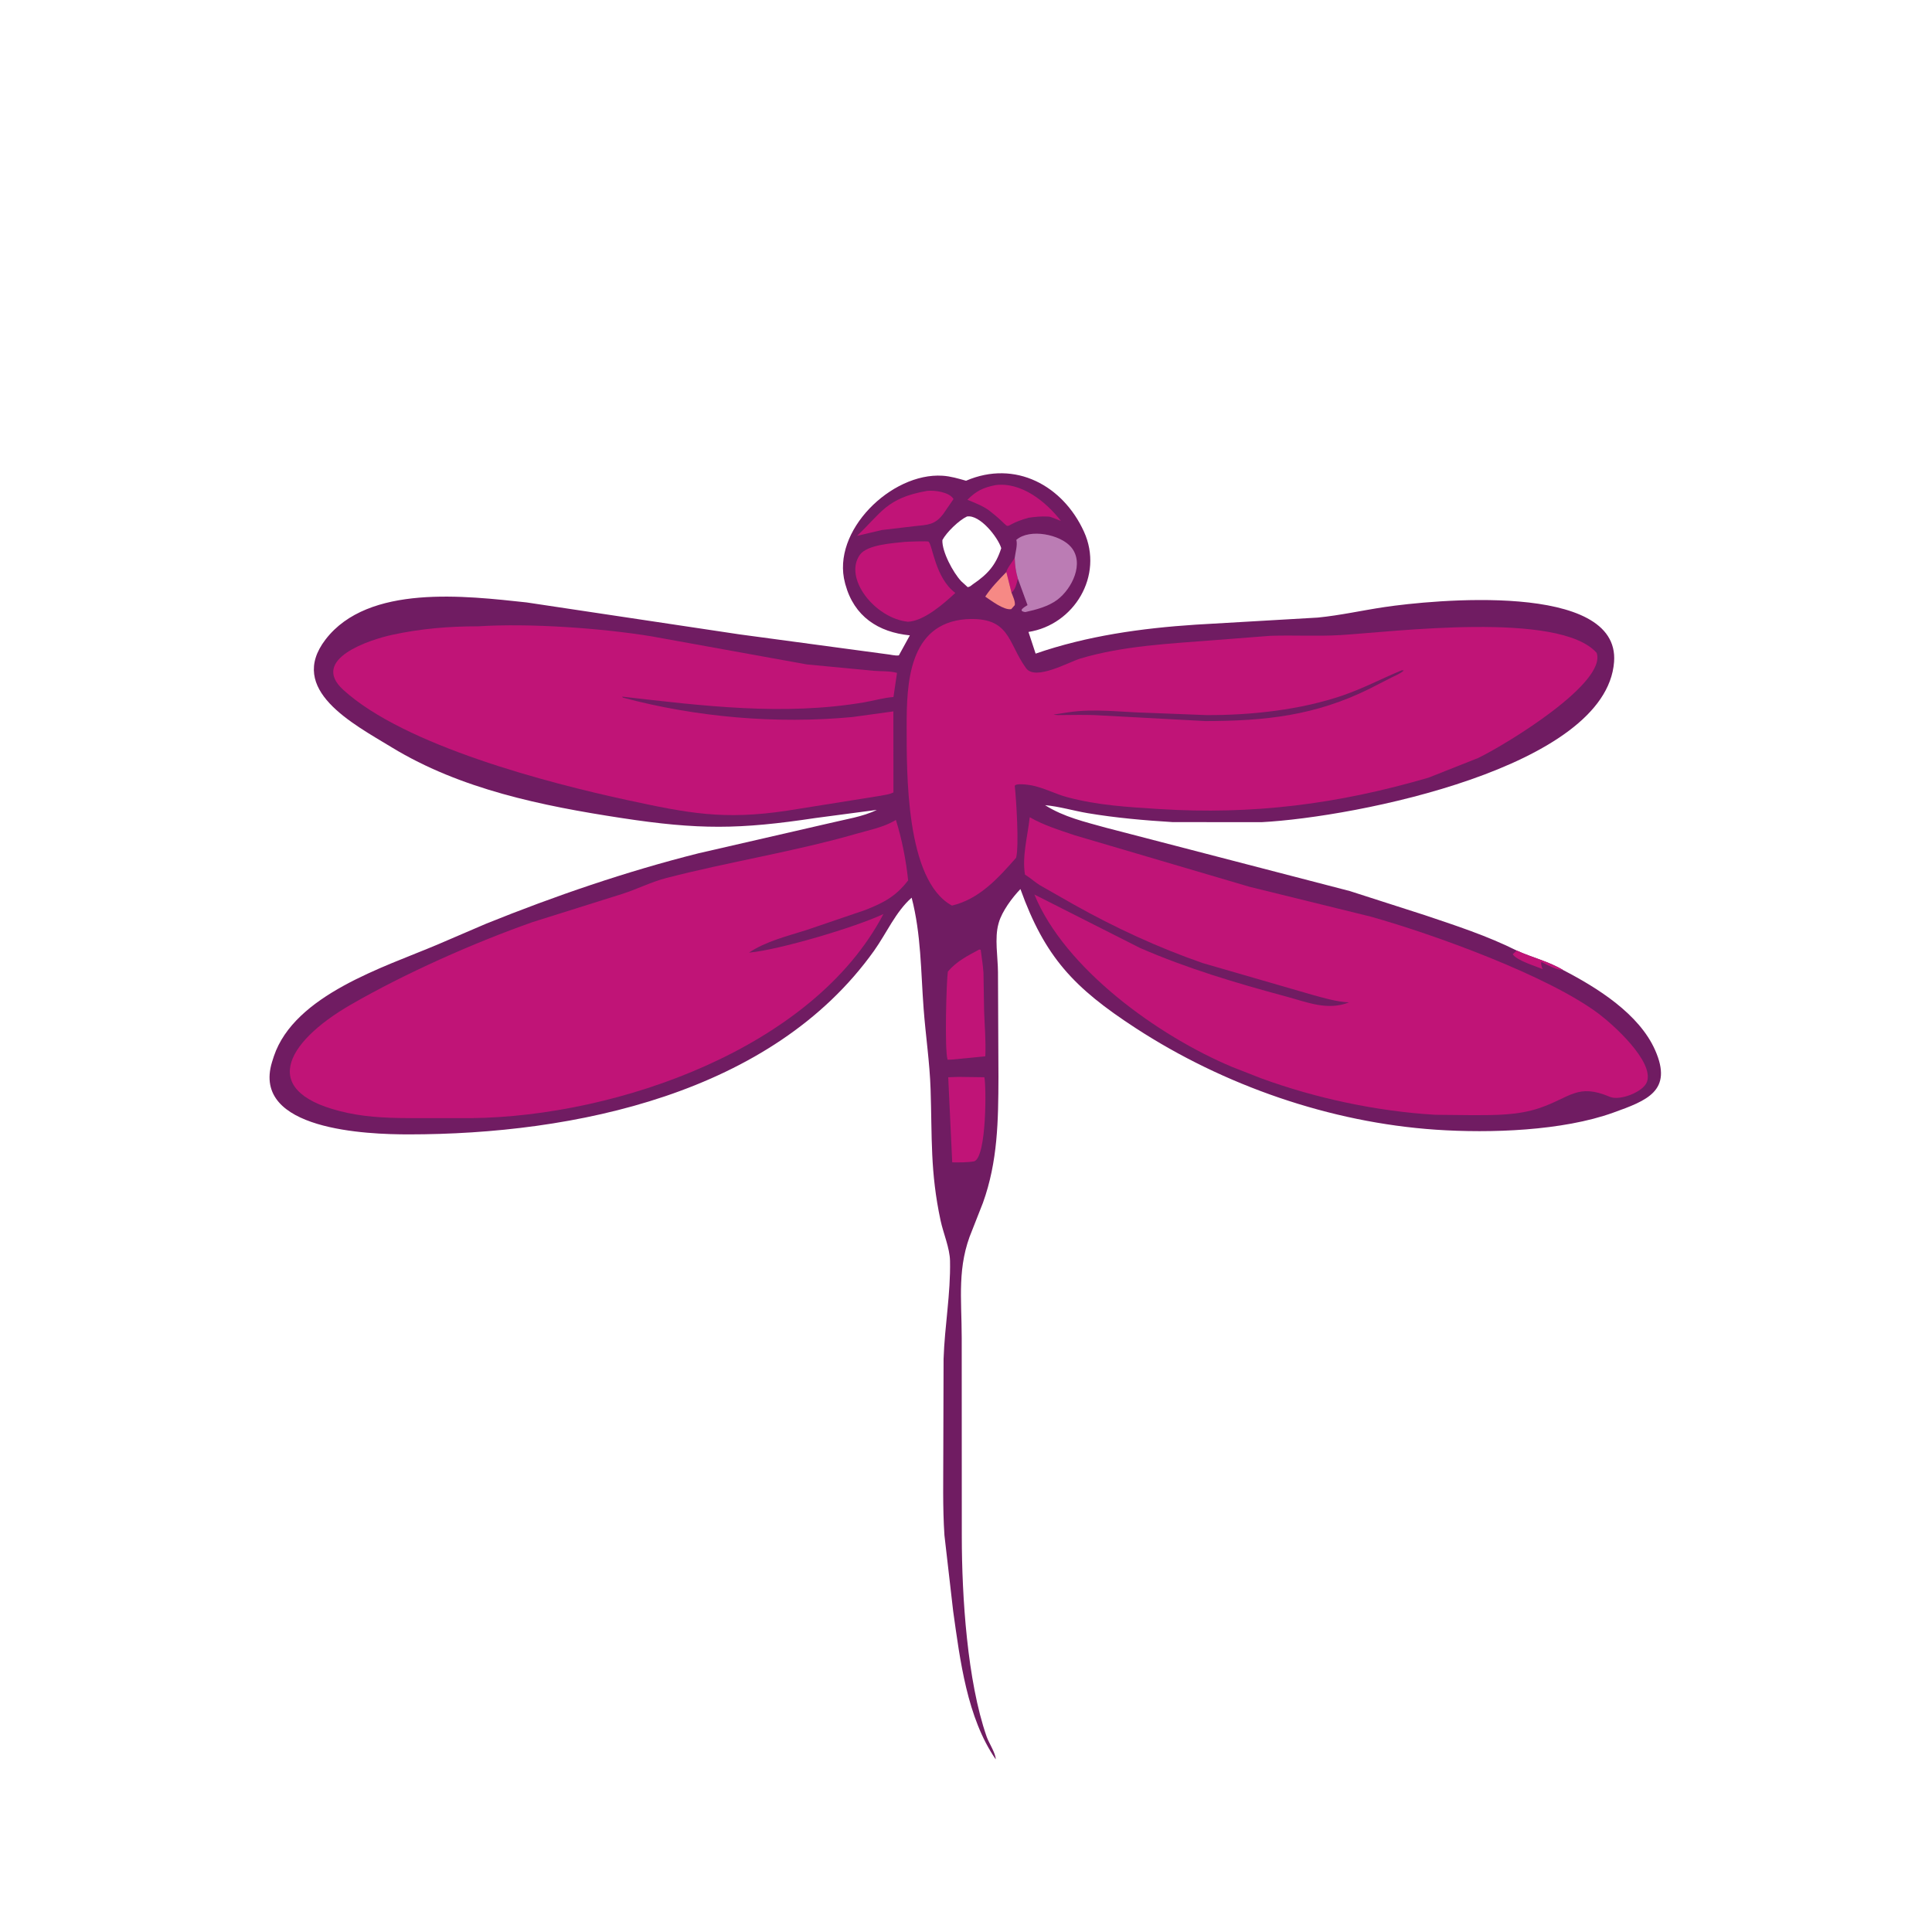 <svg version="1.1" xmlns="http://www.w3.org/2000/svg" style="display: block;" viewBox="0 0 2048 2048" width="640" height="640">
<path transform="translate(0,0)" fill="rgb(112,28,98)" d="M 1657.16 1028.39 C 1693.1 1046.99 1737.5 1074.69 1754.5 1113.19 C 1773.6 1156.44 1745.85 1166.6 1710.01 1179.49 C 1656.4 1198.77 1579.99 1201.47 1521.9 1197.52 C 1410.13 1189.91 1297.26 1150.65 1203.75 1089.76 C 1138.21 1047.09 1107.68 1014.55 1081.7 942.462 C 1073.01 951.436 1062.25 965.978 1058.8 977.881 L 1058.41 979.302 C 1054.17 994.337 1057.78 1014.61 1057.9 1030.24 L 1058.4 1141.89 C 1058.26 1187.66 1057.72 1231.25 1041.97 1275 L 1030.59 1303.96 C 1014.27 1342.51 1019.4 1376.14 1019.46 1418.06 L 1019.55 1629.22 C 1019.6 1692.33 1025.32 1782.02 1045.85 1840.83 C 1048.21 1847.6 1055.5 1858.5 1055.5 1864.95 C 1025.01 1820.9 1017.65 1759.34 1010.39 1707.84 L 1001.15 1627.5 C 999.159 1597.8 999.982 1567.56 999.946 1537.79 L 1000.23 1440.48 C 1001.37 1405.74 1007.78 1371.39 1007.07 1336.58 C 1006.78 1322.9 999.955 1307.36 997.054 1293.8 C 985.932 1241.81 988.158 1206.08 986.455 1154.5 C 985.518 1126.13 981.207 1097.61 979.077 1069.28 C 976.1 1029.68 976.467 990.333 966.379 951.583 C 949.429 966.485 939.622 989.484 926.586 1007.78 C 818.285 1159.75 608.299 1202.47 433.125 1202.5 C 389.794 1202.51 266.261 1198.25 288.349 1125.83 L 290.338 1119.59 C 312.291 1054.58 406.978 1025.33 463.645 1001.34 L 514.946 979.315 C 588.076 949.769 664.074 923.704 740.602 904.491 L 879.793 872.498 C 895.817 868.568 914.786 865.804 929.496 858.512 L 864.365 867.139 C 783.774 879.285 740.846 879.709 658.5 867.09 C 574.935 854.285 488.473 836.803 415.268 792.231 C 374.153 767.198 304.165 731.125 345.122 677.841 C 390.434 618.891 493.867 631.718 558.118 638.582 L 783.828 672.448 L 939.466 693.408 C 943.626 693.762 948.797 695.317 952.826 694.751 L 964.492 673.506 C 931.034 670.2 905.392 653.495 896.125 619.449 L 895.744 618 C 880.943 563.061 944.834 500.798 999.094 504.288 C 1007.79 504.847 1015.7 507.243 1024.03 509.605 C 1076.33 487.134 1126.78 514.771 1149.01 563.5 C 1170.37 610.325 1138.48 662.311 1090.24 669.897 L 1097.8 692.869 C 1152.42 673.968 1210.1 665.924 1267.54 662.161 L 1397.03 654.649 C 1420.84 652.282 1443.95 647.048 1467.57 643.529 C 1516.95 636.171 1717.47 615.831 1710.98 701.702 C 1702.56 813.266 1437.83 866.254 1337.18 871.544 L 1242.92 871.46 C 1213.1 869.635 1182.48 866.947 1153 861.979 C 1137.78 859.415 1123.22 854.908 1107.82 853.517 C 1127.75 866.123 1150.04 871.186 1172.45 877.444 L 1430.9 944.57 L 1510 969.995 C 1542.95 981.052 1576.7 992.068 1607.82 1007.64 C 1624.16 1015.12 1641.27 1018.89 1657.16 1028.39 z M 1025.05 547.5 C 1016.59 551.418 1003.38 564.207 998.974 572.5 C 998.42 584.64 1010.2 606.816 1018.91 616.102 L 1025.79 622.389 C 1028.26 622.087 1029.39 620.773 1031.34 619.321 C 1046.93 608.714 1055.59 599.229 1061.36 581.086 C 1057.9 569.66 1038.8 545.28 1025.05 547.5 z"/>
<path transform="translate(0,0)" fill="rgb(192,20,119)" d="M 1066.78 606.37 C 1067.11 602.941 1073.7 594.836 1075.66 591.263 C 1075.93 599.55 1076.68 605.329 1078.96 613.361 C 1077.7 618.356 1076.66 624.381 1072.55 627.919 L 1072.2 628.089 L 1066.78 606.37 z"/>
<path transform="translate(0,0)" fill="rgb(192,20,119)" d="M 1607.82 1007.64 C 1624.16 1015.12 1641.27 1018.89 1657.16 1028.39 C 1650.58 1028.44 1640.88 1023.33 1634.91 1020.13 L 1634.05 1019.62 C 1633.06 1021.2 1634.12 1023.67 1634.49 1025.5 L 1635.5 1027.38 C 1628.5 1024.39 1607.59 1018.17 1603.51 1011.5 L 1607.82 1007.64 z"/>
<path transform="translate(0,0)" fill="rgb(246,137,133)" d="M 1066.78 606.37 L 1072.2 628.089 C 1073.53 631.836 1076.49 637.595 1075.7 641.5 L 1071.93 645.729 C 1064.05 646.983 1050.91 636.762 1044.38 632.439 C 1050.83 622.676 1058.7 614.76 1066.78 606.37 z"/>
<path transform="translate(0,0)" fill="rgb(192,20,119)" d="M 1055 514.271 C 1082.45 510.554 1108.82 531.751 1124.59 552.136 C 1124.33 552.326 1114.39 547.831 1112.07 547.667 L 1110.5 547.581 C 1103.52 547.152 1097.13 547.882 1090.22 548.857 C 1055.89 558.495 1079.19 564.789 1048.57 541.209 C 1042.23 536.33 1032.88 532.879 1025.49 529.767 C 1034.81 520.451 1042.04 516.933 1055 514.271 z"/>
<path transform="translate(0,0)" fill="rgb(192,20,119)" d="M 982.807 520.343 C 990.659 519.499 1006.38 521.567 1010.77 529 L 999.94 544.772 C 990.901 556.677 983.356 556.254 969.423 557.764 L 934.777 561.851 L 908.421 568.035 C 934.252 543.95 939.347 527.938 982.807 520.343 z"/>
<path transform="translate(0,0)" fill="rgb(192,20,119)" d="M 1015.85 1141.56 L 1043.42 1141.93 C 1045.49 1149.06 1046.16 1225.96 1032.77 1231.06 C 1024.99 1232.37 1017.25 1232.2 1009.39 1232.15 L 1005.16 1141.95 L 1015.85 1141.56 z"/>
<path transform="translate(0,0)" fill="rgb(187,124,180)" d="M 1075.66 591.263 C 1076.35 585.62 1078.82 577.621 1077.35 572.297 C 1091.52 559.867 1124.06 566.532 1135.37 579.908 C 1149.94 597.127 1136.13 624.236 1120.87 635.723 C 1111.22 642.98 1098.44 646.245 1086.89 648.825 C 1078.49 647.673 1085.6 643.734 1089.21 641.433 L 1078.96 613.361 C 1076.68 605.329 1075.93 599.55 1075.66 591.263 z"/>
<path transform="translate(0,0)" fill="rgb(192,20,119)" d="M 1038.1 1006.5 L 1039.61 1006.86 C 1040.57 1014.98 1042.02 1023.03 1042.52 1031.22 L 1043.2 1071.82 C 1043.75 1087.93 1045.21 1103.56 1044.47 1119.72 L 1008.75 1123.23 L 1004.48 1123.33 C 1001.14 1112.87 1003.26 1039.94 1004.76 1029.96 C 1013.74 1019.16 1025.9 1013.01 1038.1 1006.5 z"/>
<path transform="translate(0,0)" fill="rgb(192,20,119)" d="M 959.427 574.402 C 961.619 574.225 983.461 573.355 984.338 574.196 C 988.802 578.467 991.209 612.3 1012.68 628.546 C 1000.54 639.807 979.401 658.431 962.4 659.076 C 927.231 655.39 893.792 612.558 911.612 587.957 C 919.376 577.238 946.974 575.781 959.427 574.402 z"/>
<path transform="translate(0,0)" fill="rgb(192,20,119)" d="M 506.853 663.927 C 561.579 660.432 637.637 665.878 690.47 674.515 L 855.25 704.314 L 926.267 711.084 C 933.93 711.731 943.606 711.165 950.881 713.288 L 947.106 738.864 C 936.577 739.625 926.268 742.768 915.884 744.527 C 830.618 758.971 744.658 748.257 659.5 738.445 L 660.266 739.5 C 737.95 760.311 823.138 767.665 903.545 760.09 L 947.005 754.1 L 947.079 839.986 C 942.836 842.213 937.823 842.576 933.17 843.576 L 834.689 859.307 C 767.157 869.545 729.23 862.014 665 848.134 C 581.643 830.12 428.893 790.62 363.84 731.219 C 328.163 698.642 392.174 678.041 415.85 672.921 C 446.277 666.341 475.776 663.91 506.853 663.927 z"/>
<path transform="translate(0,0)" fill="rgb(192,20,119)" d="M 1091.54 866.29 C 1106.28 874.798 1123.21 880.012 1139.27 885.438 L 1324.5 940.022 L 1453.17 971.695 C 1521.81 991.003 1641.77 1034.74 1694.92 1074.8 C 1710.16 1086.29 1753.19 1124.94 1745.93 1146.61 C 1742.31 1157.41 1717.15 1167.2 1706.59 1162.71 C 1672.21 1148.09 1664.73 1163.38 1632.1 1174.52 C 1609.3 1182.3 1585.31 1182.09 1561.5 1182.13 L 1521.47 1181.72 C 1459.6 1178.04 1394.97 1164.3 1336.78 1143.02 L 1306.22 1131.04 C 1227.66 1098.18 1128.66 1026.78 1096.51 948.239 L 1208.44 1004.86 C 1258.32 1026.59 1310.54 1042.14 1363 1056.25 C 1385.85 1062.39 1407.05 1071.63 1430.03 1062.58 C 1416.14 1061.81 1403.7 1057.99 1390.38 1054.34 L 1275 1020.92 C 1227.45 1004.43 1182.23 983.475 1138.35 958.89 L 1102.14 938.265 C 1097.22 935.146 1092.86 931.193 1087.96 928.044 L 1086.51 927.119 C 1083.27 907.612 1089.47 885.917 1091.54 866.29 z"/>
<path transform="translate(0,0)" fill="rgb(192,20,119)" d="M 949.669 869.164 C 955.96 888.917 960.603 912.748 962.657 933.237 C 949.488 950.492 936.448 957.026 916.878 964.767 L 854.641 985.965 C 833.998 992.471 812.086 997.795 793.892 1009.84 C 825.469 1007.03 906.58 983.004 936.471 968.916 C 862.184 1110.88 654.74 1183.59 499.5 1185.27 L 440.214 1185.3 C 416.192 1185.22 392.38 1184.85 368.767 1179.81 C 272.071 1159.17 301.941 1105.35 371.793 1065.02 C 429.424 1031.75 501.624 999.679 564.433 977.5 L 659.231 947.715 C 675.316 942.647 689.74 935.03 706.391 930.723 C 773.305 913.413 841.816 902.839 908.323 883.681 C 921.739 879.817 936.377 876.969 948.509 869.858 L 949.669 869.164 z"/>
<path transform="translate(0,0)" fill="rgb(192,20,119)" d="M 1023.73 656.39 C 1071.23 653.428 1067.93 681.212 1087.72 708.362 C 1097.61 721.936 1133.03 701.72 1145.23 698.072 C 1190.8 684.451 1240.39 682.306 1287.5 678.573 L 1346.39 674 C 1371.36 673.114 1396.55 674.708 1421.47 673.18 C 1477.32 669.757 1652.84 647.51 1692.5 692.028 C 1703.61 723.398 1599.49 787.515 1566.98 803.484 L 1514.25 824.374 C 1417.99 852.497 1327.91 863.916 1228.5 857.591 C 1195.13 855.469 1163.97 853.757 1131.33 845.048 C 1118.67 841.671 1106.36 834.987 1093.64 832.542 C 1090.86 832.008 1075.26 829.621 1075.72 833.518 C 1077.18 845.86 1080.46 897.101 1077.11 909.265 C 1058.21 930.819 1038.03 953.195 1009.11 959.941 C 959.743 933.346 961.165 818.149 961.087 770.741 C 961.01 724.347 963.143 661.301 1023.73 656.39 z"/>
<path transform="translate(0,0)" fill="rgb(112,28,98)" d="M 1485.96 710.5 L 1488.15 710.686 C 1484.84 713.933 1479.38 716.007 1475.21 718.127 L 1451.18 730.396 C 1394 758.567 1341.35 764.298 1277.69 764.368 L 1166.75 758.391 C 1151.8 757.407 1136.5 757.982 1121.5 758.018 C 1119.9 758.073 1118.36 757.758 1116.78 757.5 L 1131.5 755.211 C 1159.74 750.757 1189.05 755.024 1217.41 755.644 L 1278.74 758.025 C 1326.33 758.263 1379.04 752.483 1423.78 737.044 C 1445.29 729.622 1465.05 719.176 1485.96 710.5 z"/>
</svg>
